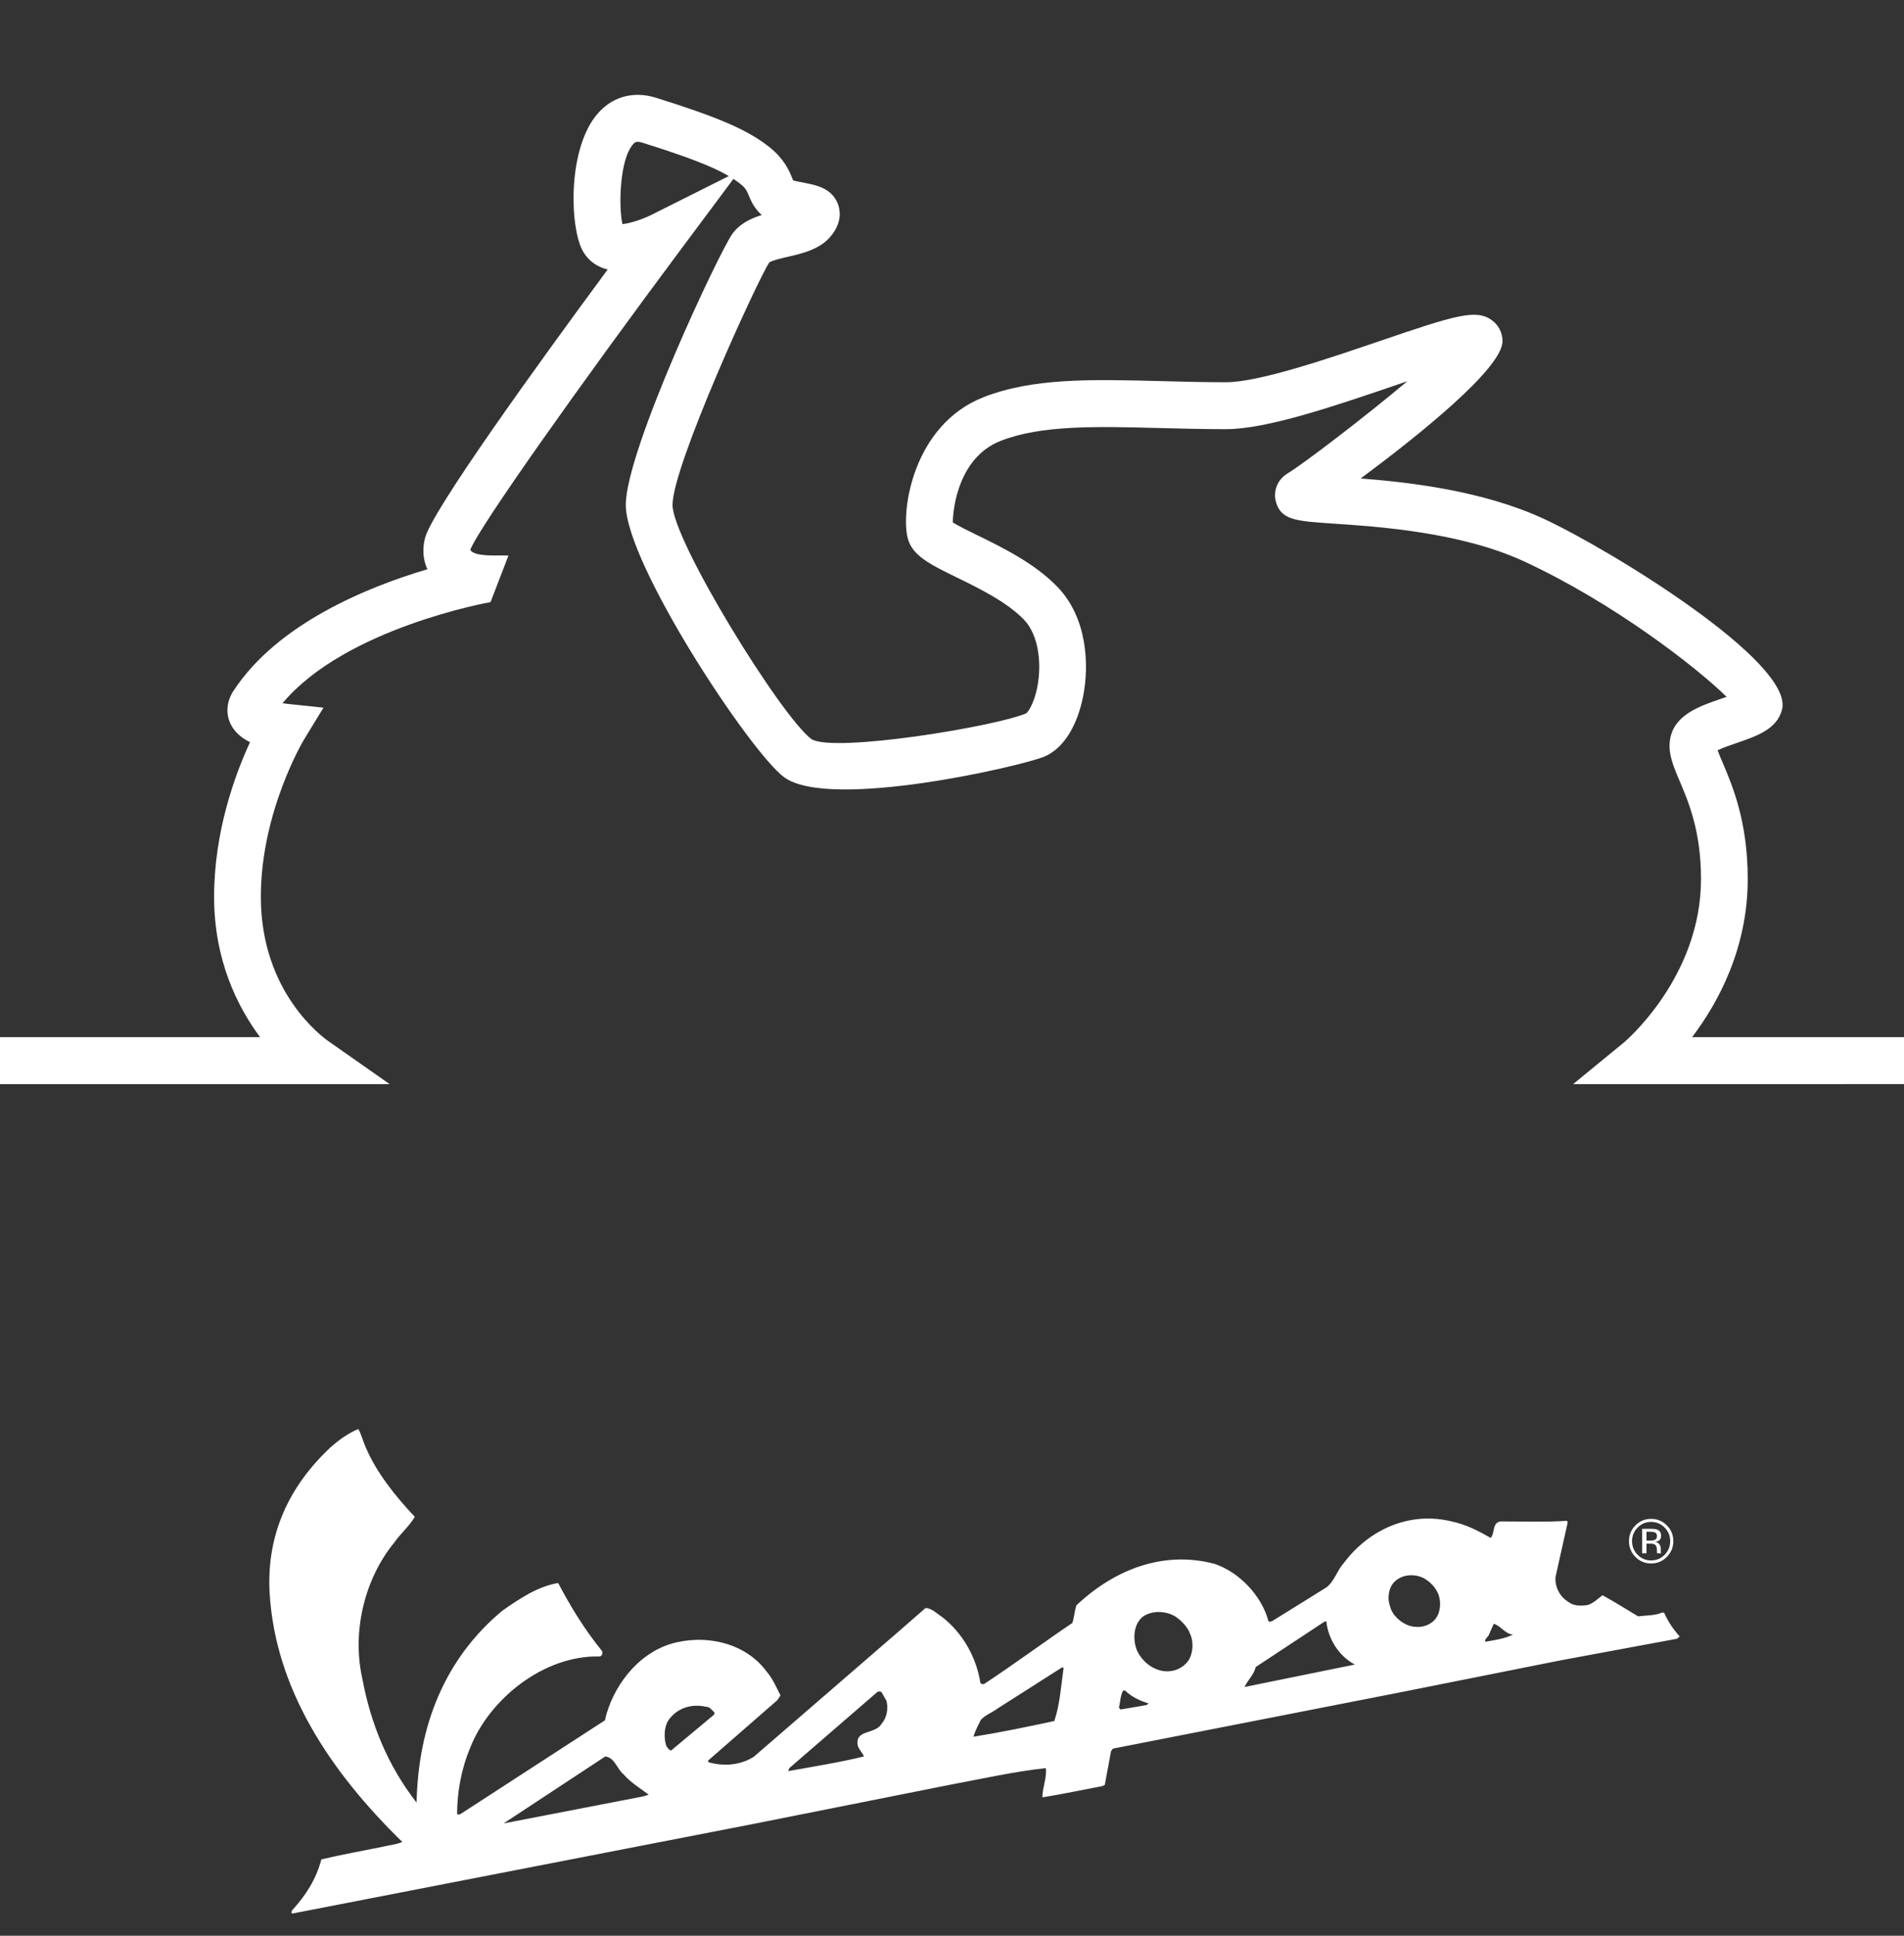 <svg width="246" height="250" viewBox="0 0 246 250" fill="none" xmlns="http://www.w3.org/2000/svg">
<rect x="0" y="0" width="246" height="250" fill="#333333" stroke="none"/>
<path d="M218.623 133.949C221.989 129.506 225.809 122.488 225.809 113.541C225.809 106.109 223.854 101.519 222.564 98.482C222.338 97.96 222.081 97.353 221.916 96.896C222.589 96.573 223.664 96.205 224.378 95.959C226.953 95.08 229.61 94.171 230.245 91.624C231.775 85.505 207.935 70.919 199.411 66.983C191.631 63.396 182.247 62.293 175.804 61.793C183.093 56.383 194.128 47.599 194.128 44.061C194.128 42.969 193.62 41.98 192.738 41.344C190.713 39.885 188.06 40.704 178.254 44.049C171.681 46.291 162.676 49.365 158.417 49.365C155.516 49.365 152.718 49.291 150.039 49.221C141.12 48.987 133.421 48.786 127.035 51.313C118.021 54.873 116.373 65.885 117.269 69.471C117.839 71.753 120.133 72.874 123.611 74.573C126.495 75.983 130.088 77.738 132.306 80.038C133.82 81.611 134.538 84.536 134.183 87.671C133.865 90.484 132.869 91.938 132.591 92.126C128.61 93.834 107.944 97.223 104.872 95.481C100.973 92.644 86.891 69.809 86.891 65.207C86.891 60.153 97.92 36.077 99.39 33.902C99.718 33.645 101.001 33.348 101.766 33.17C103.801 32.702 106.108 32.168 107.524 30.277C108.815 28.552 108.54 27.075 108.259 26.347C107.478 24.303 105.458 23.909 103.982 23.623C103.433 23.516 102.751 23.38 102.5 23.324C102.423 23.197 102.376 23.054 102.313 22.909C101.946 22.024 101.329 20.54 99.45 19.035C96.683 16.817 92.978 15.201 84.77 12.629C81.723 11.677 78.875 12.539 76.953 14.995C73.274 19.699 73.633 29.644 75.365 32.535C76.115 33.782 77.22 34.494 78.514 34.805C69.385 47.172 55.783 65.997 54.907 69.506C54.55 70.938 54.659 72.304 55.222 73.519C47.6 75.774 35.872 80.495 30.169 89.221C29.281 90.577 29.14 92.129 29.782 93.479C30.302 94.574 31.243 95.329 32.305 95.851C30.386 99.991 27.662 107.363 27.662 115.834C27.662 123.993 30.677 130.022 33.602 133.948H0V140.014H50.343C50.343 140.014 43.218 135.018 42.471 134.497C41.721 133.972 33.702 128.205 33.702 115.834C33.702 104.806 39.235 95.583 39.289 95.496L41.794 91.395L37.026 90.892C36.859 90.874 36.685 90.849 36.506 90.817C44.626 81.112 63.183 77.798 63.38 77.762L65.692 71.754C64.818 71.672 61.219 72.005 60.766 71.001C61.892 68.049 75.401 49.069 87.914 32.286L94.759 23.107C95.094 23.328 95.401 23.549 95.685 23.775C96.353 24.312 96.49 24.643 96.743 25.247C97.017 25.908 97.429 26.895 98.422 27.772C96.999 28.208 95.618 28.868 94.654 30.155C93.041 32.306 80.852 58.143 80.852 65.206C80.852 72.803 96.968 97.218 101.329 100.391C107.24 104.69 132.143 98.911 134.965 97.702C137.34 96.683 139.152 93.869 139.93 89.984C140.795 85.681 140.387 79.704 136.647 75.82C133.691 72.751 129.568 70.737 126.254 69.117C125.193 68.599 123.817 67.926 123.106 67.477C123.119 65.458 123.949 59.047 129.249 56.955C134.494 54.882 141.626 55.065 149.881 55.282C152.614 55.354 155.463 55.426 158.419 55.426C163.677 55.426 172.455 52.434 180.2 49.792C180.727 49.609 181.278 49.422 181.833 49.235C176.093 54.045 168.389 59.916 166.426 61.097C164.833 62.052 164.567 63.622 164.818 64.673C165.42 67.168 167.391 67.298 172.164 67.616C177.94 67.997 188.685 68.709 196.889 72.493C208.407 77.811 219.222 86.189 223.078 89.999C222.849 90.076 222.631 90.154 222.433 90.22C219.615 91.187 216.414 92.28 215.806 95.324C215.44 97.176 216.167 98.888 217.012 100.868C218.177 103.605 219.772 107.35 219.772 113.542C219.772 126.241 209.911 134.555 209.817 134.633L203.248 140.016L246 140.013V133.95H218.623V133.949ZM84.151 27.756C82.928 28.367 81.303 28.87 80.419 28.941C79.906 26.662 80.052 20.587 81.799 18.628C81.952 18.457 82.084 18.311 82.393 18.311C82.539 18.311 82.726 18.341 82.971 18.419C88.728 20.224 92.013 21.477 94.167 22.739L84.151 27.756Z" fill="white"/>
<path d="M47.258 186.936C48.658 190.204 51.037 193.182 53.595 195.9C52.888 197.106 51.724 198.081 50.92 199.246C47.128 203.877 45.445 210.668 46.807 216.766C47.884 222.541 50.057 227.976 53.824 232.805C54.026 222.917 57.444 214.225 64.905 208.02C67.175 206.436 69.461 204.895 72.114 204.446C73.71 207.472 75.504 210.43 77.784 213.227C77.9 213.521 77.807 213.865 77.464 213.933C70.36 213.75 63.269 219.315 60.731 225.764C59.645 228.373 59.082 231.246 59.056 234.211C59.151 234.492 59.413 234.305 59.55 234.248L78.155 222.182C79.094 217.943 82.287 213.647 86.662 212.31C90.998 211.018 96.248 212.065 99.066 215.901C99.868 216.85 100.314 217.925 100.839 218.969L100.436 219.577L91.485 227.381C91.463 227.727 91.92 227.637 92.138 227.741C93.997 228.118 95.868 227.856 97.395 226.885L116.057 210.748L119.57 207.685C120.393 207.685 120.99 208.373 121.663 208.785C124.459 210.941 126.149 214.104 126.668 217.336C126.781 217.535 127.093 217.548 127.25 217.422C131.052 214.915 134.769 212.16 138.551 209.603C138.793 208.874 138.828 208.063 139.071 207.331C143.956 202.723 150.267 200.221 156.893 201.964C160.084 203.017 162.989 206.053 163.878 209.343C164.024 209.546 164.262 209.392 164.42 209.335L171.367 205.018C172.453 204.178 172.726 202.85 173.62 201.867C176.935 197.444 182.221 195.164 187.595 196.503C189.424 196.882 191.024 197.73 192.604 198.621C193.165 197.981 192.774 196.648 193.878 196.491C196.748 196.485 199.658 196.6 202.468 196.413L202.546 196.644L200.97 203.693C200.889 204.981 201.529 206.203 202.643 206.895C203.321 207.426 204.267 207.426 205.101 207.293C205.826 207.097 206.447 206.481 207.044 206.025C208.61 206.871 210.114 207.839 211.643 208.751C212.715 208.62 213.829 208.666 214.797 208.246L215.017 208.308C215.486 209.379 216.21 210.463 217.018 211.347L216.683 211.643L201.62 214.437L180.264 218.694L143.791 225.833L143.544 226.18L142.741 230.52L142.412 230.678C139.837 231.165 137.281 231.714 134.674 232.127C134.702 230.748 135.279 229.61 135.119 228.352C131.009 228.801 127.117 229.685 123.179 230.418L96.918 235.643L37.774 247.134C37.521 247.036 37.72 246.767 37.81 246.637C39.556 244.731 40.881 242.613 41.517 240.143C44.123 239.52 46.869 239.035 49.54 238.489C50.355 238.282 51.206 238.231 51.978 237.885C42.583 228.729 35.543 218.049 34.834 205.684C34.415 198.111 37.412 191.897 42.65 186.974C43.791 185.953 44.993 185.097 46.296 184.556C46.706 185.278 46.907 186.15 47.258 186.936ZM171.372 209.417C171.24 209.372 171.154 209.458 171.052 209.484L162.239 215.298C162.022 216.283 161.218 216.963 160.797 217.875L175.053 214.977C172.98 213.9 171.589 211.639 171.372 209.417ZM153.769 211.035C153.483 210.155 152.689 209.364 151.937 208.822C150.716 208.025 148.8 207.935 147.596 208.838C146.405 209.886 146.354 211.774 146.889 213.137C147.55 214.552 148.863 215.63 150.363 215.829C151.586 215.96 152.71 215.539 153.481 214.55C154.155 213.624 154.254 212.066 153.769 211.035ZM145.353 218.331L145.13 218.315C144.744 218.957 144.756 219.795 144.567 220.54L144.776 220.783L148.158 220.204L148.401 219.994C147.274 219.655 146.233 219.173 145.353 218.331ZM195.48 211.105C194.457 211.036 193.918 209.976 192.999 209.71L192.414 211.027C192.329 211.406 191.793 211.619 191.891 212.032C193.148 211.826 194.449 211.622 195.48 211.105ZM137.423 215.372L137.2 215.356L128.875 220.662C128.183 221.192 127.351 221.453 126.742 222.102C126.374 222.813 125.982 223.565 125.773 224.299C129.293 223.733 132.766 223.011 136.219 222.269C136.947 220.133 137.097 217.651 137.423 215.372ZM114.529 219.661L113.885 218.527C113.757 218.451 113.53 218.434 113.39 218.491L101.993 228.343L101.829 228.739C105.11 228.152 108.415 227.627 111.634 226.843C111.439 226.4 110.994 225.963 110.826 225.47C110.412 223.293 113.058 224.068 113.916 222.608C114.579 221.847 114.798 220.651 114.529 219.661ZM80.56 229.151C79.673 228.42 79.422 226.963 78.189 226.855L65.067 235.494L83.117 232.003L83.811 231.781C82.736 230.97 81.502 230.234 80.56 229.151ZM92.323 221.185C91.985 220.867 91.711 220.414 91.201 220.427C89.253 219.983 87.343 220.651 86.278 222.301C85.788 223.205 85.782 224.441 86.062 225.412C86.181 225.668 86.416 226.005 86.692 226.091L92.258 221.45L92.323 221.185ZM185.775 205.756C185.415 204.916 184.619 204.146 183.835 203.763C182.649 203.228 181.14 203.335 180.182 204.277C179.382 205.04 179.216 206.454 179.597 207.457C179.879 208.655 181.063 209.654 182.18 209.993C183.308 210.288 184.499 210.097 185.352 209.217C186.148 208.333 186.256 206.81 185.775 205.756ZM212.17 197.445V200.605H212.726V199.362H213.163C213.458 199.362 213.664 199.397 213.78 199.464C213.977 199.58 214.079 199.823 214.079 200.188V200.439L214.087 200.539C214.091 200.554 214.095 200.565 214.095 200.574C214.099 200.586 214.104 200.595 214.106 200.606H214.626L214.607 200.565C214.59 200.541 214.583 200.488 214.577 200.402C214.573 200.321 214.571 200.239 214.571 200.169V199.936C214.571 199.78 214.514 199.617 214.397 199.449C214.284 199.282 214.106 199.177 213.858 199.137C214.053 199.107 214.205 199.056 214.312 198.985C214.518 198.851 214.619 198.642 214.619 198.362C214.619 197.962 214.46 197.697 214.133 197.56C213.95 197.486 213.665 197.448 213.274 197.448H212.17V197.445ZM214.082 198.403C214.082 198.648 213.973 198.81 213.753 198.9C213.64 198.945 213.461 198.969 213.225 198.969H212.726V197.824H213.201C213.509 197.824 213.733 197.865 213.871 197.939C214.009 198.02 214.082 198.175 214.082 198.403ZM216.197 199.033C216.197 198.236 215.918 197.559 215.357 197.001C214.798 196.44 214.121 196.161 213.327 196.161C212.536 196.161 211.865 196.44 211.305 197.001C210.746 197.564 210.467 198.239 210.467 199.033C210.467 199.833 210.744 200.513 211.301 201.077C211.857 201.641 212.532 201.923 213.326 201.923C214.12 201.923 214.798 201.641 215.356 201.077C215.917 200.51 216.197 199.83 216.197 199.033ZM213.326 196.553C214.009 196.553 214.589 196.797 215.072 197.282C215.552 197.765 215.79 198.351 215.79 199.037C215.79 199.727 215.552 200.316 215.072 200.8C214.593 201.287 214.008 201.531 213.326 201.531C212.64 201.531 212.06 201.288 211.581 200.8C211.104 200.316 210.866 199.727 210.866 199.037C210.866 198.35 211.104 197.765 211.585 197.282C212.067 196.797 212.647 196.553 213.326 196.553Z" fill="white"/>
</svg>

